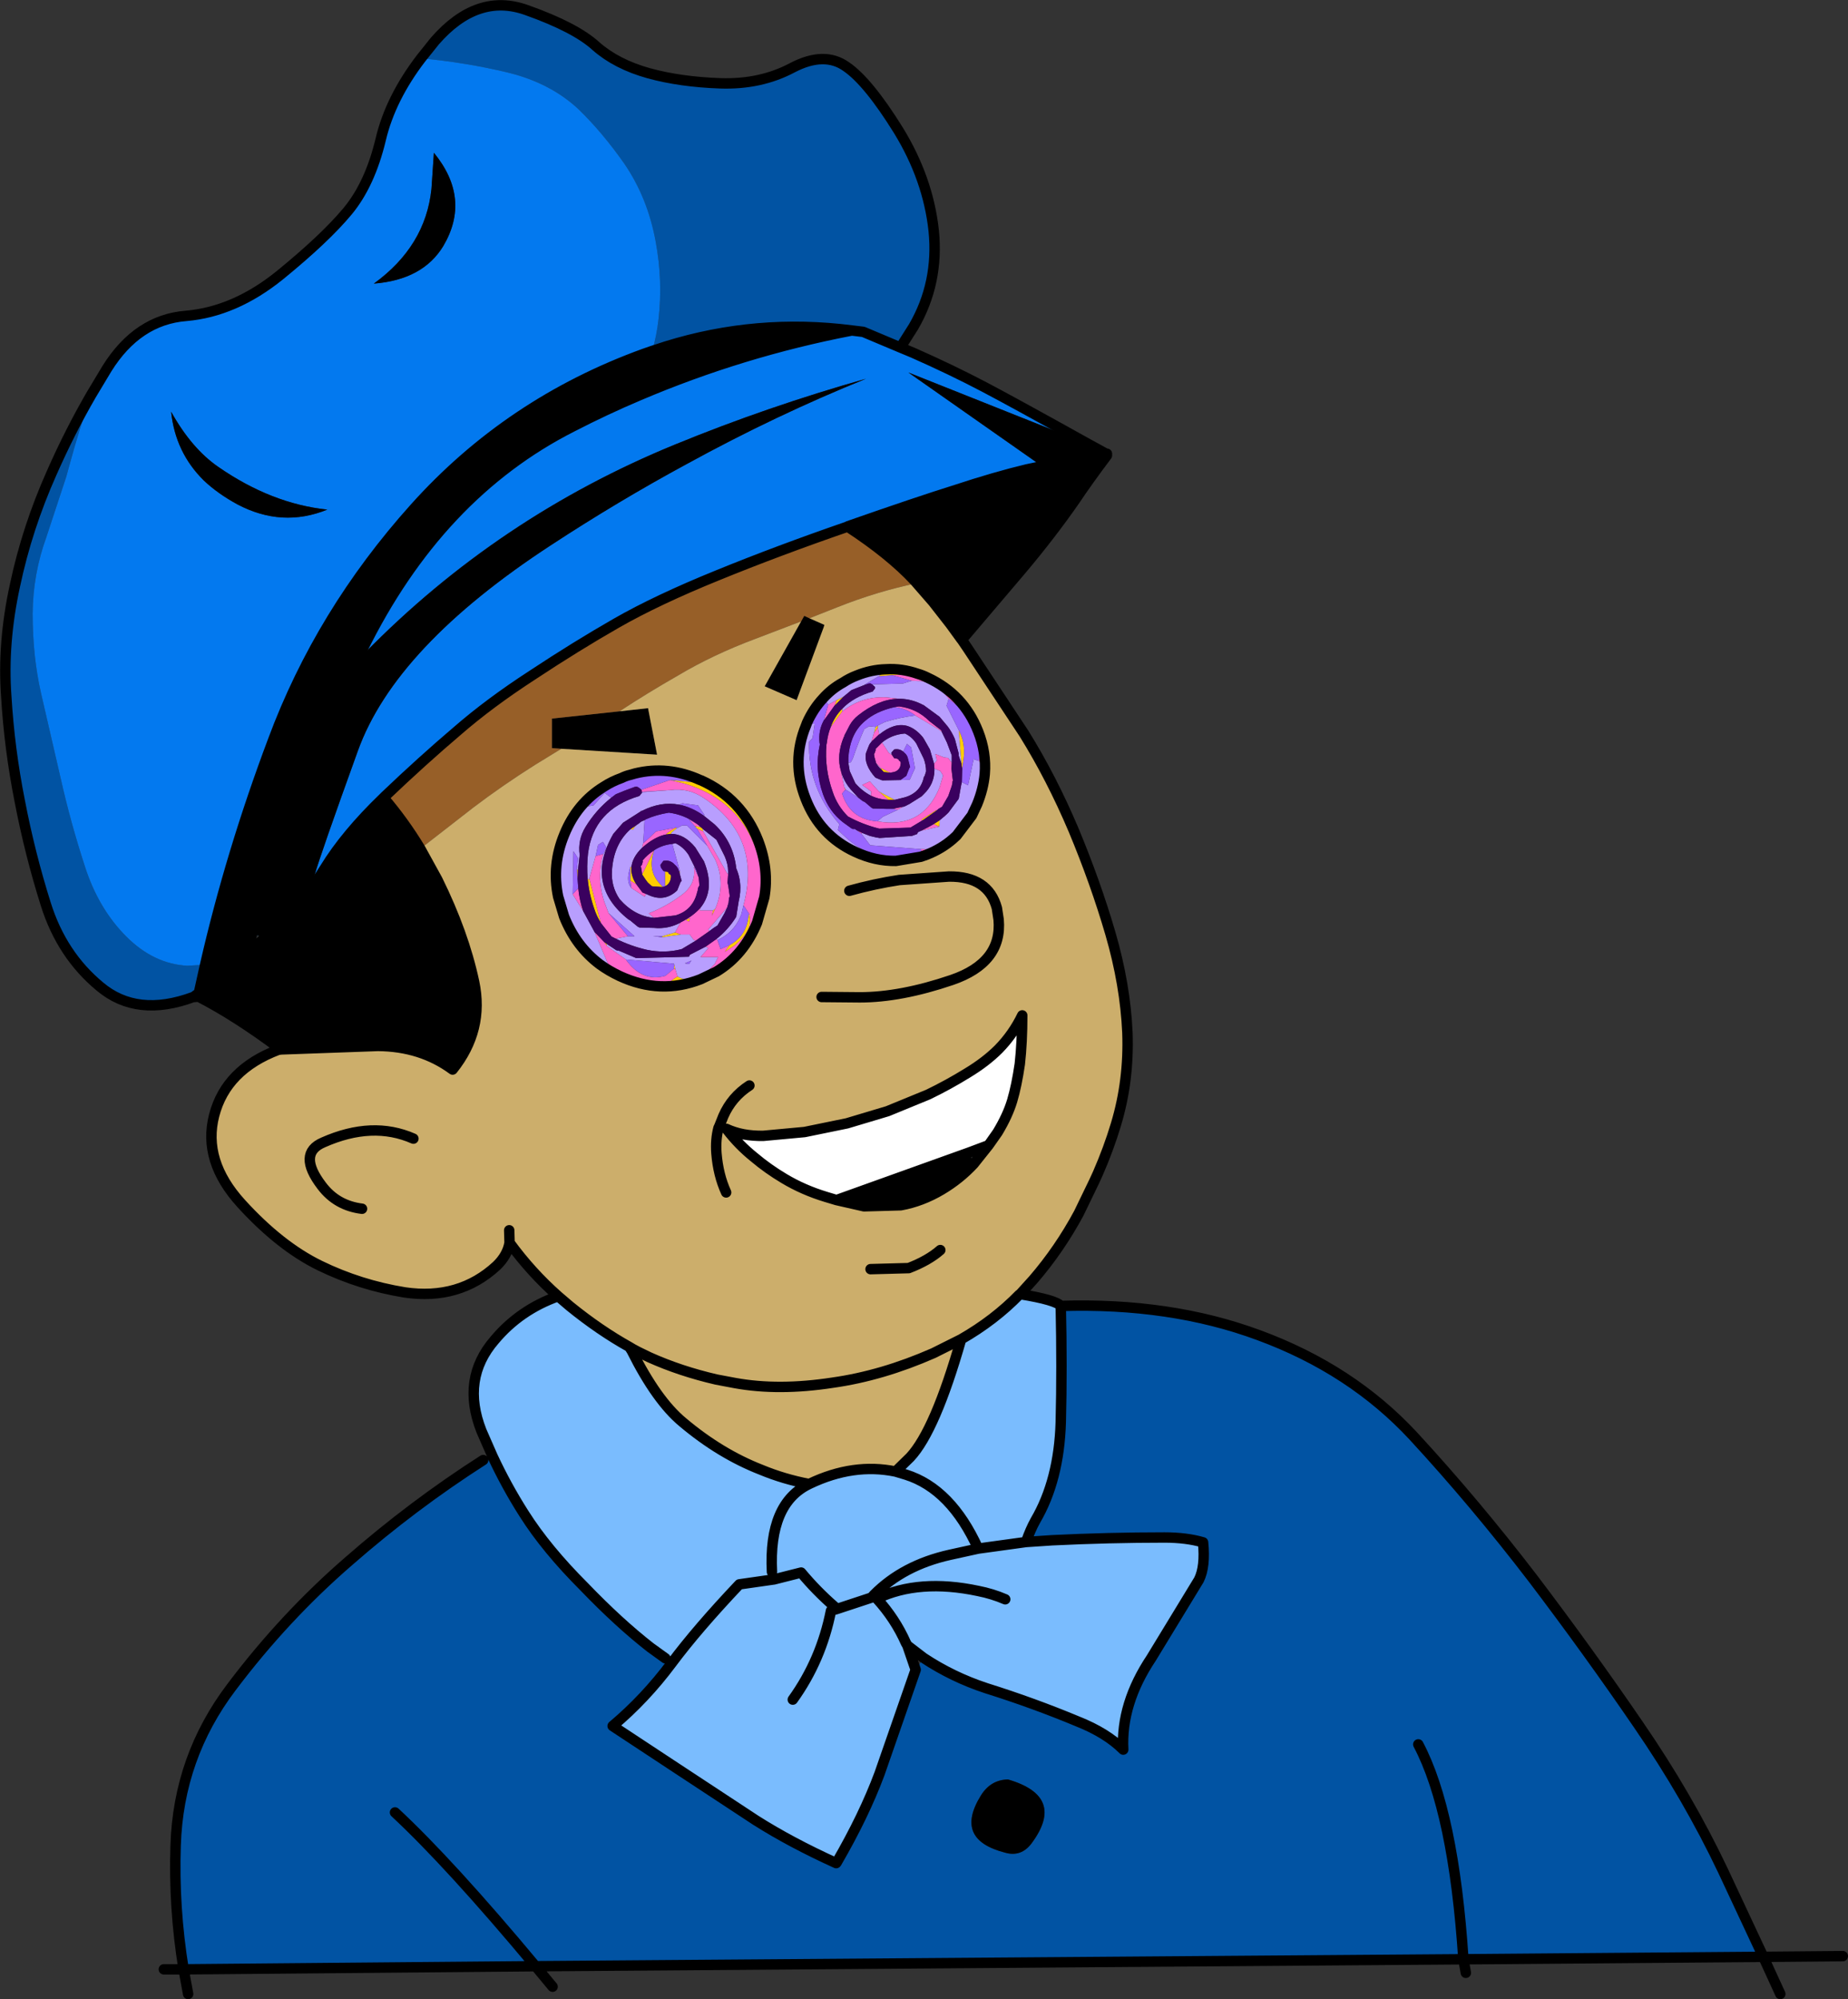 <?xml version="1.0" encoding="UTF-8" standalone="no"?>
<svg xmlns:xlink="http://www.w3.org/1999/xlink" height="287.95px" width="266.2px" xmlns="http://www.w3.org/2000/svg">
  <rect width="100%" height="100%" fill="#333333" stroke="none"/>
  <g transform="matrix(1.0, 0.0, 0.0, 1.0, -10.5, -10.05)">
    <path d="M142.7 107.1 L139.0 107.3 137.1 107.45 138.1 106.45 Q140.4 106.3 142.7 107.1 M147.75 130.9 Q146.15 132.3 144.0 133.15 L143.15 133.45 143.0 133.4 143.25 132.75 144.6 132.4 147.75 130.9 M140.55 126.25 L140.65 126.25 140.6 126.25 140.55 126.25 M138.75 121.35 L137.8 121.25 137.4 120.8 137.35 120.65 138.75 121.35 M139.4 125.25 L138.45 125.25 137.1 124.05 139.4 125.25 M145.4 126.8 L143.4 128.2 143.2 128.1 145.4 126.7 145.4 126.8 M130.15 114.8 Q130.7 113.25 131.85 112.1 L131.8 112.55 130.15 114.8 M132.0 110.4 L130.7 111.7 131.0 110.9 132.0 110.4 M145.0 128.75 L145.85 128.2 145.8 129.1 145.0 128.75 M149.1 120.75 L149.0 120.15 149.0 120.05 148.6 115.2 Q149.75 117.35 149.2 120.0 L149.1 120.75 M136.95 114.55 L136.95 114.85 136.4 115.6 136.65 114.75 136.95 114.55 M132.1 123.4 L132.35 123.8 132.25 123.8 132.1 123.4 M102.0 121.45 L101.75 121.7 101.3 121.65 102.0 121.45 M97.5 123.35 L94.8 126.25 Q90.1 132.15 90.9 139.2 89.95 134.65 91.8 130.2 93.65 125.7 97.5 123.35 M107.0 122.4 L110.8 122.75 111.35 122.4 111.5 122.45 Q117.35 125.1 119.7 131.1 121.3 135.25 120.6 139.3 L120.35 136.25 Q118.75 125.8 109.05 122.9 L107.0 122.4 M113.7 150.0 L111.4 151.1 Q105.65 153.35 99.8 150.65 98.2 149.9 96.9 148.95 L98.25 149.25 Q102.3 152.75 107.15 151.35 107.6 150.95 108.1 150.7 109.35 151.35 110.3 151.2 L111.75 150.6 113.7 150.0 M93.6 135.15 L93.75 135.4 93.7 136.65 93.6 135.15 M108.6 144.65 L105.85 145.05 105.9 144.9 107.75 144.35 108.6 144.65 M95.15 136.6 L95.4 136.75 95.4 136.6 96.85 142.2 97.1 143.05 Q96.45 142.05 96.1 140.95 95.35 138.8 95.15 136.6 M97.55 145.75 L97.9 146.0 97.9 146.3 97.55 145.75 M107.6 148.85 L107.8 149.7 107.6 149.55 107.6 148.85 M108.45 135.6 L108.4 135.85 108.35 135.55 108.3 135.55 108.45 135.6 M101.3 134.9 L101.45 134.95 Q101.35 136.15 102.15 137.4 L101.3 136.9 101.3 134.9 M103.35 128.2 L103.2 128.25 103.55 128.05 103.35 128.2 M102.6 128.6 L102.4 128.75 Q101.95 129.0 101.7 129.55 L101.3 129.5 102.6 128.6 M111.45 129.2 L111.7 129.4 111.8 129.8 110.9 129.4 110.55 129.0 111.45 129.2 M108.0 129.35 L107.25 129.95 107.15 130.15 106.4 130.25 106.6 130.05 Q107.2 129.6 107.9 129.25 L108.0 129.35 M113.2 141.2 L113.55 140.9 113.05 141.95 113.2 141.2 M104.7 132.55 L104.75 132.5 Q103.65 135.5 105.75 137.55 L106.0 137.8 105.75 137.8 104.4 137.7 103.8 137.15 103.5 136.75 103.0 136.0 104.7 132.55 M106.3 135.55 L106.45 135.6 106.75 135.65 106.85 135.9 107.1 136.05 107.15 136.2 107.15 136.4 Q107.05 137.35 106.3 137.7 L106.3 136.55 106.3 135.55 M109.3 142.55 L109.9 142.3 109.75 142.8 109.3 142.55 M118.4 141.65 Q119.15 143.95 116.3 146.25 L114.9 147.15 115.55 146.2 Q117.7 145.05 118.2 142.75 L118.4 141.65" fill="#ffcc00" fill-rule="evenodd" stroke="none"/>
    <path d="M141.85 108.1 L143.25 108.15 Q145.75 108.7 147.15 110.7 L146.85 111.7 148.6 115.2 149.0 120.05 148.6 118.9 148.6 118.6 148.05 116.5 Q147.6 115.45 146.95 114.6 L146.9 114.55 145.85 113.3 143.6 111.65 143.55 111.6 143.5 111.6 Q141.9 110.75 140.25 110.7 L140.0 110.7 138.25 110.5 Q134.6 110.3 131.8 112.55 L131.85 112.1 Q133.45 110.45 136.2 109.65 L136.55 109.2 136.5 109.1 136.55 109.0 136.05 108.55 135.85 108.45 135.55 108.5 133.15 109.45 132.0 110.4 131.0 110.9 129.8 111.55 129.2 110.65 130.2 109.65 131.95 108.35 Q132.85 107.75 133.9 107.35 136.0 106.5 138.1 106.45 L137.1 107.45 135.05 108.65 140.55 108.5 141.85 108.1 M151.5 119.65 L152.15 120.1 152.35 121.4 152.35 121.55 Q152.15 123.7 151.25 125.9 L150.5 127.5 148.85 128.75 148.3 130.4 147.75 130.9 144.6 132.4 143.15 132.35 135.85 131.8 134.6 130.15 134.65 130.0 135.8 130.45 136.85 130.7 136.95 130.7 137.2 130.75 141.85 130.45 142.55 130.2 142.65 130.15 142.65 130.05 142.75 129.9 143.2 129.7 145.8 129.1 145.85 128.2 146.1 128.0 146.45 127.7 146.5 127.7 146.9 127.3 147.15 127.05 148.6 125.1 148.95 123.15 149.05 122.7 149.95 123.15 150.75 119.4 151.5 119.65 M143.15 133.45 L139.55 134.05 Q136.6 134.1 133.7 132.75 128.6 130.4 126.55 125.1 124.45 119.75 126.6 114.55 L126.75 114.15 127.85 114.3 127.55 116.35 127.05 116.9 Q126.85 123.5 131.4 128.75 L131.2 129.6 132.6 130.9 Q137.25 134.85 143.0 133.4 L143.15 133.45 M131.65 121.15 L131.75 121.5 Q132.05 122.4 132.65 123.25 L132.8 123.45 132.9 123.55 132.95 123.65 134.15 124.95 132.35 123.8 132.1 123.4 131.65 121.2 131.65 121.15 M140.65 126.25 Q140.95 126.15 141.2 126.0 L141.5 125.85 143.25 124.75 143.3 124.7 143.45 124.55 143.6 124.4 Q145.05 123.0 145.1 121.05 L145.1 120.75 145.95 121.1 146.35 121.75 145.85 123.45 Q143.4 129.5 136.9 128.35 L137.65 127.7 139.8 126.7 140.6 126.25 140.65 126.25 M145.05 120.05 L144.45 118.0 143.6 116.5 143.4 116.2 Q142.35 114.95 141.15 114.6 139.3 114.1 137.15 115.85 L136.95 114.85 136.95 114.55 137.95 114.05 Q140.0 113.4 142.35 113.1 L145.7 115.1 146.15 115.45 146.9 117.0 147.6 118.85 147.6 119.9 147.05 119.2 146.5 119.15 145.25 118.65 145.45 119.6 145.05 120.05 M136.05 116.85 L135.75 117.25 135.6 117.6 135.25 118.5 Q134.9 120.15 136.6 122.05 L137.45 122.4 137.65 122.45 140.2 122.4 141.55 122.35 142.3 120.7 141.75 117.7 141.15 117.2 140.6 118.3 Q140.05 117.85 139.3 118.0 L138.9 118.45 138.9 118.6 139.0 118.8 138.95 118.8 138.5 118.45 137.55 117.0 Q138.95 115.85 140.85 115.7 141.85 116.15 142.5 117.15 L143.55 119.3 Q143.9 120.2 143.9 121.15 L143.7 121.8 143.6 121.9 Q143.35 123.1 142.65 123.85 141.9 124.6 140.8 124.9 L139.4 125.25 137.1 124.05 135.8 122.6 134.7 123.1 136.0 124.05 135.95 124.65 Q134.7 124.0 133.7 122.85 L132.9 121.1 132.7 119.9 133.05 119.85 133.35 119.3 Q134.15 116.95 135.0 115.05 L135.7 114.65 136.65 114.75 136.4 115.6 136.05 116.85 M137.4 120.8 L137.3 120.75 136.95 120.35 136.7 119.95 137.35 120.65 137.4 120.8 M94.8 126.25 L96.0 126.05 97.6 124.25 98.55 124.95 Q96.35 126.7 94.85 129.15 93.7 131.0 94.0 133.2 L93.75 135.4 93.6 135.15 93.75 133.65 93.1 132.65 93.0 138.85 94.4 141.1 94.6 141.45 96.15 144.3 98.25 149.25 96.9 148.95 Q93.45 146.35 91.75 142.05 L90.9 139.2 Q90.1 132.15 94.8 126.25 M97.4 133.05 L97.85 132.15 97.35 131.3 96.65 131.75 96.3 133.35 95.4 136.6 95.4 136.75 95.15 136.6 Q95.0 134.8 95.2 133.0 96.0 126.65 102.6 124.7 L103.0 124.2 102.95 124.15 107.05 123.85 Q109.7 123.5 111.9 125.0 120.25 130.6 117.6 140.45 L117.3 141.7 Q116.35 144.3 113.85 145.45 L113.7 145.3 Q115.4 143.95 116.55 142.1 L116.9 139.9 Q117.25 138.5 117.1 137.2 117.0 136.15 116.55 135.1 116.15 131.35 113.45 128.8 L111.9 127.55 111.95 127.4 111.05 126.05 108.8 125.75 108.35 125.95 Q105.7 125.45 102.95 126.85 L102.85 126.8 102.75 126.95 100.25 128.55 98.85 130.15 Q94.65 137.45 101.05 142.5 L101.25 142.6 102.4 143.55 102.65 143.65 104.7 143.7 Q106.7 143.9 108.5 142.95 L107.75 144.35 105.9 144.9 104.55 144.85 105.85 145.05 108.6 144.65 109.85 144.65 110.4 145.4 110.7 145.55 108.7 146.75 Q106.25 147.4 103.65 146.85 101.3 146.3 99.2 145.25 L100.95 144.9 101.9 144.9 98.15 141.55 97.55 139.95 Q96.4 136.5 97.4 133.05 M97.9 146.0 L99.25 146.9 99.4 146.95 99.7 147.0 102.15 148.05 109.75 147.85 109.8 147.7 109.85 147.6 110.0 147.5 112.15 146.4 112.55 146.6 111.4 147.9 113.95 147.9 113.45 148.9 111.75 150.6 110.3 151.2 Q109.35 151.35 108.1 150.7 L107.8 149.7 107.6 148.85 100.65 148.25 97.9 146.3 97.9 146.0 M104.7 142.25 Q101.9 142.0 99.75 139.55 98.5 137.7 98.65 135.45 98.9 131.65 101.3 129.5 L101.7 129.55 Q101.95 129.0 102.4 128.75 L102.6 128.6 Q102.85 128.35 103.2 128.25 L103.35 128.2 103.15 131.5 103.0 132.15 Q101.6 133.5 101.45 134.95 L101.3 134.9 101.2 135.25 Q100.65 137.05 101.45 137.95 L103.35 139.2 103.55 138.8 104.0 139.0 Q106.25 140.0 108.05 138.3 L108.55 137.05 108.7 136.95 108.4 135.85 108.45 135.6 107.35 131.6 107.8 131.5 Q108.95 132.05 109.7 133.2 L110.75 135.3 110.45 134.9 Q110.85 137.5 108.5 139.1 106.4 140.65 103.95 141.6 L104.7 142.25 M111.8 129.8 L111.7 129.4 111.8 129.5 113.7 131.0 114.65 132.9 Q115.2 133.9 115.35 135.0 L115.4 135.8 115.3 135.95 111.8 129.8 M115.25 140.75 L114.85 141.6 113.85 143.35 113.3 143.7 112.7 144.15 112.5 143.95 115.25 140.75 M112.4 131.9 L113.5 133.8 Q115.1 137.25 113.55 140.9 L113.2 141.2 111.3 141.2 111.4 140.8 Q113.55 138.15 111.9 134.1 L110.65 132.1 Q109.05 130.15 107.15 130.15 L107.25 129.95 108.0 129.35 108.75 128.95 109.45 128.95 112.4 131.9 M109.15 148.8 L109.75 148.9 110.1 148.4 109.15 148.8" fill="#b89efe" fill-rule="evenodd" stroke="none"/>
    <path d="M142.7 107.1 Q143.4 107.3 144.1 107.65 149.3 110.05 151.4 115.4 152.6 118.45 152.35 121.55 L152.35 121.4 152.15 120.1 151.5 119.65 Q152.15 115.3 148.95 112.1 L147.15 110.7 Q145.75 108.7 143.25 108.15 L141.85 108.1 139.0 107.3 142.7 107.1 M150.5 127.5 L148.3 130.4 148.85 128.75 150.5 127.5 M129.05 110.65 Q130.3 109.25 131.95 108.35 L130.2 109.65 129.2 110.65 129.05 110.65 M143.6 111.65 L143.5 111.6 143.55 111.6 143.6 111.65 M140.0 110.7 L139.75 110.7 Q137.0 110.8 134.1 113.1 133.35 113.7 132.9 114.5 L132.2 115.85 132.15 115.9 132.15 116.05 132.05 116.2 Q130.95 118.85 131.65 121.15 L131.65 121.2 132.1 123.4 132.25 123.8 131.8 124.35 Q133.0 128.1 136.9 128.35 143.4 129.5 145.85 123.45 L146.35 121.75 145.95 121.1 145.1 120.75 145.05 120.05 145.45 119.6 145.25 118.65 146.5 119.15 147.05 119.2 147.6 119.9 147.55 120.75 147.6 121.15 147.75 122.4 147.8 122.45 147.7 122.6 147.7 122.8 147.6 123.25 147.1 124.7 146.2 126.25 145.7 126.55 145.4 126.8 145.4 126.7 143.2 128.1 143.4 128.2 141.65 129.25 137.15 129.4 Q134.75 128.8 132.65 127.65 131.1 126.1 130.45 124.1 129.25 120.75 129.55 117.3 L129.6 117.05 Q129.75 115.8 130.15 114.8 L131.8 112.55 Q134.6 110.3 138.25 110.5 L140.0 110.7 M139.1 126.55 L140.55 126.25 140.6 126.25 139.8 126.7 139.1 126.55 M137.15 115.85 L137.1 115.85 136.05 116.85 136.4 115.6 136.95 114.85 137.15 115.85 M139.0 118.8 L139.2 119.1 139.3 119.25 139.65 119.3 139.9 119.4 140.0 119.6 140.2 119.75 140.25 119.9 140.25 120.05 Q140.15 121.15 139.0 121.3 L138.75 121.35 137.35 120.65 136.7 119.95 136.45 119.05 136.4 118.65 136.5 118.5 136.65 118.05 136.6 117.95 137.55 117.0 138.5 118.45 138.95 118.8 139.0 118.8 M138.45 125.25 Q137.1 125.2 135.95 124.65 L136.0 124.05 134.7 123.1 135.8 122.6 137.1 124.05 138.45 125.25 M139.35 111.9 L140.0 111.8 Q142.55 112.1 144.35 113.9 L146.1 115.25 146.15 115.45 145.7 115.1 142.35 113.1 Q141.0 112.05 139.35 111.9 M130.7 111.7 L129.3 113.65 129.2 113.75 129.25 113.55 129.8 111.55 131.0 110.9 130.7 111.7 M133.85 129.6 L134.65 130.0 134.6 130.15 133.85 129.6 M143.2 129.7 Q144.15 129.25 145.0 128.75 L145.8 129.1 143.2 129.7 M146.45 127.7 L146.9 127.3 146.5 127.7 146.45 127.7 M143.25 132.75 L143.15 132.35 144.6 132.4 143.25 132.75 M102.9 123.8 L107.0 122.4 109.05 122.9 Q118.75 125.8 120.35 136.25 L120.6 139.3 119.55 142.95 Q117.65 147.6 113.7 150.0 L111.75 150.6 113.45 148.9 113.95 147.9 111.4 147.9 112.55 146.6 112.15 146.4 113.7 145.3 113.85 145.45 114.3 146.75 115.55 146.2 114.9 147.15 116.3 146.25 Q119.15 143.95 118.4 141.65 L117.6 140.45 Q120.25 130.6 111.9 125.0 109.7 123.5 107.05 123.85 L102.95 124.1 102.95 124.05 102.95 123.95 102.9 123.8 M96.3 133.35 L97.4 133.05 Q96.4 136.5 97.55 139.95 L98.15 141.55 100.95 144.9 99.2 145.25 98.6 144.95 97.1 143.05 96.85 142.2 95.4 136.6 96.3 133.35 M110.7 145.55 L110.4 145.4 109.85 144.65 108.6 144.65 107.75 144.35 108.5 142.95 108.55 142.9 Q110.35 142.0 111.4 140.8 L111.3 141.2 113.2 141.2 113.05 141.95 113.55 140.9 Q115.1 137.25 113.5 133.8 L112.4 131.9 110.9 129.4 111.8 129.8 115.3 135.95 115.4 135.8 115.3 137.2 115.4 137.6 115.6 139.0 115.65 139.1 115.55 139.3 115.5 139.5 115.45 140.05 115.25 140.75 112.5 143.95 112.7 144.15 110.7 145.55 M93.8 138.0 Q93.95 139.7 94.55 141.4 L94.6 141.45 94.4 141.1 93.0 138.85 93.55 138.25 93.8 138.0 M96.15 144.3 L97.55 145.75 97.9 146.3 100.65 148.25 Q103.0 151.55 106.35 150.6 L107.6 149.55 107.8 149.7 108.1 150.7 Q107.6 150.95 107.15 151.35 102.3 152.75 98.25 149.25 L96.15 144.3 M104.7 142.25 L103.95 141.6 Q106.4 140.65 108.5 139.1 110.85 137.5 110.45 134.9 L111.15 136.45 111.25 137.6 Q111.0 137.9 111.0 138.35 L110.95 138.45 Q110.35 141.15 107.8 141.9 L104.7 142.25 M103.55 138.8 L103.35 139.2 101.45 137.95 101.3 136.9 102.15 137.4 103.05 138.6 103.55 138.8 M103.0 132.15 L103.15 131.5 103.9 130.85 105.0 129.8 107.9 129.25 Q107.2 129.6 106.6 130.05 L106.4 130.25 Q105.1 130.5 103.6 131.65 L103.0 132.15 M111.45 129.2 L110.55 129.0 109.7 128.05 110.85 128.7 Q111.15 128.9 111.45 129.2 M104.7 132.55 L103.0 136.0 102.9 135.25 102.8 134.8 102.95 134.65 103.1 134.15 103.05 134.0 Q103.8 133.1 104.7 132.55 M109.3 142.55 L109.75 142.8 109.9 142.3 109.3 142.55" fill="#ff66cc" fill-rule="evenodd" stroke="none"/>
    <path d="M139.0 107.3 L141.85 108.1 140.55 108.5 135.05 108.65 137.1 107.45 139.0 107.3 M147.15 110.7 L148.95 112.1 Q152.15 115.3 151.5 119.65 L150.75 119.4 149.95 123.15 149.05 122.7 149.1 120.75 149.2 120.0 Q149.75 117.35 148.6 115.2 L146.85 111.7 147.15 110.7 M126.75 114.15 Q127.65 112.15 129.05 110.65 L129.2 110.65 129.8 111.55 129.25 113.55 129.2 113.75 Q128.35 115.25 128.55 117.05 L128.6 117.25 Q127.8 120.9 129.05 124.45 129.95 126.95 131.95 128.5 L133.2 129.4 133.35 129.45 133.65 129.45 133.85 129.6 134.6 130.15 135.85 131.8 143.15 132.35 143.25 132.75 143.0 133.4 Q137.25 134.85 132.6 130.9 L131.2 129.6 131.4 128.75 Q126.85 123.5 127.05 116.9 L127.55 116.35 127.85 114.3 126.75 114.15 M134.15 124.95 L134.8 125.45 135.05 125.55 136.05 126.4 136.25 126.5 138.1 126.55 139.1 126.55 139.8 126.7 137.65 127.7 136.9 128.35 Q133.0 128.1 131.8 124.35 L132.25 123.8 132.35 123.8 134.15 124.95 M140.2 122.4 L141.05 121.8 141.5 120.65 141.6 120.55 141.3 119.35 Q141.2 118.8 140.75 118.45 L140.6 118.3 141.15 117.2 141.75 117.7 142.3 120.7 141.55 122.35 140.2 122.4 M132.7 119.9 L132.7 119.2 Q132.8 117.65 133.3 116.4 133.9 114.9 135.1 113.9 136.7 112.5 139.35 111.9 141.0 112.05 142.35 113.1 140.0 113.4 137.95 114.05 L136.95 114.55 136.65 114.75 135.7 114.65 135.0 115.05 Q134.15 116.95 133.35 119.3 L133.05 119.85 132.7 119.9 M101.3 121.65 L101.75 121.7 102.0 121.45 Q106.7 120.3 111.35 122.4 L110.8 122.75 107.0 122.4 102.9 123.8 102.45 123.45 102.2 123.35 101.9 123.4 Q100.5 123.9 99.2 124.45 L98.55 124.95 97.6 124.25 96.0 126.05 94.8 126.25 97.5 123.35 Q98.65 122.6 100.05 122.1 100.65 121.8 101.3 121.65 M93.0 138.85 L93.1 132.65 93.75 133.65 93.6 135.15 93.7 136.65 93.8 138.0 93.55 138.25 93.0 138.85 M96.3 133.35 L96.65 131.75 97.35 131.3 97.85 132.15 97.4 133.05 96.3 133.35 M98.15 141.55 L101.9 144.9 100.95 144.9 98.15 141.55 M105.85 145.05 L104.55 144.85 105.9 144.9 105.85 145.05 M102.75 126.95 L102.85 126.8 102.95 126.85 102.75 126.95 M108.35 125.95 L108.8 125.75 111.05 126.05 111.95 127.4 111.9 127.55 Q110.15 126.3 108.35 125.95 M113.85 145.45 Q116.35 144.3 117.3 141.7 L117.6 140.45 118.4 141.65 118.2 142.75 Q117.7 145.05 115.55 146.2 L114.3 146.75 113.85 145.45 M107.05 123.85 L102.95 124.15 102.95 124.1 107.05 123.85 M100.65 148.25 L107.6 148.85 107.6 149.55 106.35 150.6 Q103.0 151.55 100.65 148.25 M110.45 134.9 L110.75 135.3 110.85 135.55 111.15 136.45 110.45 134.9 M107.35 131.6 L108.45 135.6 108.3 135.55 Q108.2 135.0 107.7 134.6 107.05 133.85 106.05 134.05 L105.65 134.6 105.65 134.75 105.7 135.0 105.95 135.35 106.05 135.5 106.3 135.55 106.3 136.55 106.3 137.7 106.0 137.8 105.75 137.55 Q103.65 135.5 104.75 132.5 105.9 131.75 107.35 131.6 M101.45 137.95 Q100.65 137.05 101.2 135.25 L101.3 134.9 101.3 136.9 101.45 137.95 M103.15 131.5 L103.35 128.2 103.55 128.05 Q105.0 127.4 106.85 127.1 109.1 127.4 110.85 128.7 L109.7 128.05 110.55 129.0 110.9 129.4 112.4 131.9 109.45 128.95 108.75 128.95 108.0 129.35 107.9 129.25 105.0 129.8 103.9 130.85 103.15 131.5 M109.15 148.8 L110.1 148.4 109.75 148.9 109.15 148.8" fill="#9966ff" fill-rule="evenodd" stroke="none"/>
    <path d="M163.3 198.15 Q179.1 197.65 191.8 202.35 205.15 207.25 214.1 216.9 223.0 226.55 231.35 237.45 239.35 248.0 246.5 258.45 253.65 268.85 258.7 279.5 L264.5 291.9 221.3 292.25 87.65 293.25 36.95 293.7 Q35.5 284.8 35.8 275.85 36.2 263.15 43.85 253.05 51.5 242.9 60.75 234.9 69.95 226.85 80.1 220.35 L81.45 219.8 Q83.45 224.1 86.0 228.1 89.2 233.15 94.65 238.6 99.65 243.8 104.2 247.35 L106.35 248.9 107.25 249.6 Q103.45 254.7 98.75 258.65 L108.0 264.75 119.4 272.25 Q124.45 275.45 130.95 278.4 L131.0 278.35 Q134.95 271.55 137.2 265.5 L142.4 250.55 143.55 248.85 Q147.7 251.6 152.55 253.2 159.4 255.35 165.75 258.0 169.9 259.65 172.3 262.05 171.95 255.45 176.35 248.85 L183.2 237.6 Q184.15 235.7 183.8 232.2 181.4 231.5 178.25 231.5 170.15 231.5 162.05 231.9 L158.3 232.15 Q158.9 230.4 159.65 229.05 163.05 223.25 163.3 214.9 163.5 207.05 163.3 198.15 M71.15 18.45 L73.15 15.95 Q79.25 8.95 86.35 11.5 93.4 14.0 96.35 16.7 99.3 19.3 103.95 20.6 108.5 21.85 114.25 22.05 120.05 22.25 124.65 19.8 129.25 17.4 132.4 19.65 135.55 21.8 139.9 28.8 144.2 35.8 145.0 43.3 145.75 50.8 142.1 57.1 L140.2 60.1 134.85 57.85 133.2 57.65 Q119.5 55.9 106.45 59.95 L104.45 60.6 Q105.1 58.35 105.35 56.1 106.0 50.5 104.95 44.85 103.8 38.55 100.45 33.65 97.3 29.15 93.85 25.8 89.8 22.0 83.65 20.5 77.65 19.05 71.15 18.45 M23.65 66.9 Q21.95 71.75 20.6 76.7 L20.05 78.7 17.2 87.35 Q15.25 92.7 15.2 98.4 15.2 104.55 16.4 109.85 L19.25 122.2 Q20.65 128.45 22.7 134.75 24.65 140.9 28.7 144.95 32.65 148.9 37.5 149.15 L40.05 149.0 39.15 153.05 38.85 153.3 38.7 153.4 38.45 153.6 38.35 153.65 Q30.25 156.65 24.9 152.15 19.4 147.6 17.1 140.3 14.8 133.0 13.35 125.45 11.85 117.9 11.4 110.3 10.85 102.65 12.65 94.4 14.4 86.1 17.95 78.15 20.55 72.25 23.65 66.9 M46.8 144.6 L46.8 144.55 48.7 145.1 46.8 144.6 M67.4 271.1 Q75.3 278.45 87.65 293.25 75.3 278.45 67.4 271.1 M155.7 266.35 Q153.2 266.4 151.8 268.65 147.85 275.0 155.3 276.9 157.6 277.55 159.1 275.55 164.1 268.8 155.7 266.35 M221.3 292.25 Q219.9 270.95 214.8 261.3 219.9 270.95 221.3 292.25" fill="#0153a3" fill-rule="evenodd" stroke="none"/>
    <path d="M71.15 18.45 Q77.65 19.05 83.65 20.5 89.8 22.0 93.85 25.8 97.3 29.15 100.45 33.65 103.8 38.55 104.95 44.85 106.0 50.5 105.35 56.1 105.1 58.35 104.45 60.6 L103.3 61.0 Q83.85 68.05 70.25 83.2 56.65 98.35 49.85 116.65 43.75 132.85 40.05 149.0 L37.5 149.15 Q32.65 148.9 28.7 144.95 24.65 140.9 22.7 134.75 20.65 128.45 19.25 122.2 L16.4 109.85 Q15.2 104.55 15.2 98.4 15.25 92.7 17.2 87.35 L20.05 78.7 20.6 76.7 Q21.95 71.75 23.65 66.9 L25.9 63.15 Q30.3 56.1 37.3 55.55 44.3 54.95 50.8 49.7 57.3 44.4 60.55 40.5 63.8 36.6 65.35 30.1 66.75 24.2 71.15 18.45 M133.2 57.65 L134.85 57.85 140.2 60.1 142.0 60.85 Q147.55 63.3 152.3 65.8 156.4 67.95 167.35 74.05 L141.35 63.7 160.6 77.2 158.45 77.65 Q153.85 78.75 148.25 80.6 142.65 82.35 132.65 85.85 L132.6 85.9 Q122.6 89.35 113.9 92.9 105.15 96.45 99.3 99.8 93.45 103.15 87.25 107.25 81.0 111.3 76.35 115.35 71.35 119.6 66.0 124.7 L65.75 124.95 Q60.3 130.2 57.3 135.1 L56.4 136.5 55.8 136.15 Q56.65 133.15 62.05 118.2 67.45 103.2 89.9 88.55 99.6 82.2 109.4 76.9 122.25 69.85 135.25 64.6 121.1 68.6 107.8 74.05 82.25 84.5 63.05 104.1 L61.95 105.2 62.65 103.7 Q73.7 81.25 92.95 71.5 97.7 69.05 102.55 67.0 117.35 60.7 133.2 57.65 M73.0 32.05 L72.65 37.25 Q71.8 45.5 64.35 50.9 71.4 50.35 74.35 45.5 78.4 38.65 73.0 32.05 M39.85 79.25 Q41.85 81.15 44.7 82.7 51.15 86.1 57.65 83.45 49.6 82.6 41.95 77.3 38.1 74.65 35.15 69.35 35.75 75.2 39.85 79.25" fill="#0379ef" fill-rule="evenodd" stroke="none"/>
    <path d="M169.75 75.5 L169.75 75.55 169.65 75.6 169.95 75.65 Q167.2 79.3 165.4 82.0 161.9 87.05 157.55 92.2 L149.05 102.2 149.0 102.15 147.4 99.95 144.9 96.75 142.55 94.05 142.25 93.7 Q138.65 89.85 132.6 85.9 L132.65 85.85 Q142.65 82.35 148.25 80.6 153.85 78.75 158.45 77.65 L160.6 77.2 141.35 63.7 167.35 74.05 168.55 74.7 169.9 75.45 169.75 75.5 M104.45 60.6 L106.45 59.95 Q119.5 55.9 133.2 57.65 117.35 60.7 102.55 67.0 97.7 69.05 92.95 71.5 73.7 81.25 62.65 103.7 L61.95 105.2 63.05 104.1 Q82.25 84.5 107.8 74.05 121.1 68.6 135.25 64.6 122.25 69.85 109.4 76.9 99.6 82.2 89.9 88.55 67.45 103.2 62.05 118.2 56.65 133.15 55.8 136.15 L56.4 136.5 57.3 135.1 Q60.3 130.2 65.75 124.95 68.7 128.4 71.05 132.3 L73.5 136.75 Q77.3 144.45 78.8 151.5 80.25 158.4 75.7 164.1 71.15 160.75 64.95 160.7 L51.05 161.2 50.75 161.05 Q44.45 156.35 39.1 153.6 L39.15 153.05 40.05 149.0 Q43.75 132.85 49.85 116.65 56.65 98.35 70.25 83.2 83.85 68.05 103.3 61.0 L104.15 61.35 104.45 60.6 M169.75 75.55 L160.6 77.2 169.75 75.55 M127.1 99.1 L129.25 100.05 129.15 100.4 125.25 110.9 120.65 108.9 125.9 99.55 126.35 98.75 127.1 99.1 M99.75 112.5 L103.85 112.05 105.15 118.75 91.35 117.9 90.0 117.8 90.0 113.55 99.75 112.5 M73.0 32.05 Q78.4 38.65 74.35 45.5 71.4 50.35 64.35 50.9 71.8 45.5 72.65 37.25 L73.0 32.05 M39.85 79.25 Q35.75 75.2 35.15 69.35 38.1 74.65 41.95 77.3 49.6 82.6 57.65 83.45 51.15 86.1 44.7 82.7 41.85 81.15 39.85 79.25 M48.7 145.1 Q53.3 141.05 56.4 136.5 53.3 141.05 48.7 145.1 L46.8 144.55 46.8 144.6 46.05 147.35 48.7 145.1 M39.15 153.05 L46.05 147.35 39.15 153.05 M61.95 105.2 L60.55 108.05 Q51.75 126.75 46.8 144.55 51.75 126.75 60.55 108.05 L61.95 105.2 M150.75 177.7 Q148.75 179.85 146.15 181.4 143.3 183.1 140.25 183.65 L134.95 183.8 131.0 182.9 150.1 176.05 150.75 177.7 M155.7 266.35 Q164.1 268.8 159.1 275.55 157.6 277.55 155.3 276.9 147.85 275.0 151.8 268.65 153.2 266.4 155.7 266.35" fill="#000000" fill-rule="evenodd" stroke="none"/>
    <path d="M65.75 124.95 L66.0 124.7 Q71.35 119.6 76.35 115.35 81.0 111.3 87.25 107.25 93.45 103.15 99.3 99.8 105.15 96.45 113.9 92.9 122.6 89.35 132.6 85.9 138.65 89.85 142.25 93.7 L142.55 94.05 Q136.8 95.25 131.15 97.5 L127.1 99.1 126.35 98.75 125.9 99.55 119.35 102.05 Q113.2 104.35 108.25 107.3 103.7 109.9 99.75 112.5 L90.0 113.55 90.0 117.8 91.35 117.9 87.6 120.2 Q82.85 123.2 78.7 126.35 L77.8 127.05 71.05 132.3 Q68.7 128.4 65.75 124.95" fill="#975f28" fill-rule="evenodd" stroke="none"/>
    <path d="M149.05 102.2 L149.9 103.45 158.0 115.7 Q161.95 122.05 165.15 129.6 168.3 137.15 170.45 144.5 172.6 151.9 172.9 158.8 173.15 165.7 171.25 172.0 170.2 175.5 168.65 179.05 L168.1 180.25 165.9 184.8 Q163.1 190.0 159.35 194.35 L157.45 196.45 157.35 196.5 Q153.75 200.2 148.95 202.95 L144.95 204.95 Q137.55 208.2 130.45 209.2 122.65 210.4 116.35 209.25 L113.7 208.75 Q108.5 207.55 104.05 205.55 L102.4 204.75 101.65 204.35 102.4 204.75 104.05 205.55 Q108.5 207.55 113.7 208.75 L116.35 209.25 Q122.65 210.4 130.45 209.2 137.55 208.2 144.95 204.95 L148.95 202.95 Q145.2 216.1 141.6 219.95 L139.5 222.0 Q133.45 220.75 127.15 223.75 L127.05 223.8 Q123.4 223.1 120.15 221.75 114.25 219.45 108.85 214.9 105.1 211.8 101.5 204.6 L101.65 204.35 101.15 204.05 Q96.85 201.65 92.6 198.2 L90.9 196.75 Q87.0 193.3 83.9 189.05 83.6 190.85 82.05 192.35 76.65 197.35 68.8 196.2 62.35 195.15 56.6 192.35 50.85 189.55 45.25 183.4 39.65 177.25 41.35 170.7 43.05 164.1 50.6 161.25 L51.05 161.2 64.95 160.7 Q71.15 160.75 75.7 164.1 80.25 158.4 78.8 151.5 77.3 144.45 73.5 136.75 L71.05 132.3 77.8 127.05 78.7 126.35 Q82.85 123.2 87.6 120.2 L91.35 117.9 105.15 118.75 103.85 112.05 99.75 112.5 Q103.7 109.9 108.25 107.3 113.2 104.35 119.35 102.05 L125.9 99.55 120.65 108.9 125.25 110.9 129.15 100.4 129.25 100.05 127.1 99.1 131.15 97.5 Q136.8 95.25 142.55 94.05 L144.9 96.75 147.4 99.95 149.0 102.15 149.05 102.2 M83.85 187.25 L83.9 189.05 83.85 187.25 M62.65 184.15 Q59.0 183.7 56.85 180.85 53.3 176.2 57.05 174.6 64.15 171.45 70.05 174.05 64.15 171.45 57.05 174.6 53.3 176.2 56.85 180.85 59.0 183.7 62.65 184.15 M152.35 121.55 Q152.6 118.45 151.4 115.4 149.3 110.05 144.1 107.65 143.4 107.3 142.7 107.1 140.4 106.3 138.1 106.45 136.0 106.5 133.9 107.35 132.85 107.75 131.95 108.35 130.3 109.25 129.05 110.65 127.65 112.15 126.75 114.15 L126.6 114.55 Q124.45 119.75 126.55 125.1 128.6 130.4 133.7 132.75 136.6 134.1 139.55 134.05 L143.15 133.45 144.0 133.15 Q146.15 132.3 147.75 130.9 L148.3 130.4 150.5 127.5 151.25 125.9 Q152.15 123.7 152.35 121.55 M128.85 153.65 L134.35 153.7 Q140.25 153.7 147.6 151.2 154.9 148.7 154.35 142.5 L154.1 140.85 Q152.85 136.25 147.2 136.3 L140.05 136.8 Q136.45 137.35 132.85 138.35 136.45 137.35 140.05 136.8 L147.2 136.3 Q152.85 136.25 154.1 140.85 L154.35 142.5 Q154.9 148.7 147.6 151.2 140.25 153.7 134.35 153.7 L128.85 153.65 M101.3 121.65 Q100.65 121.8 100.05 122.1 98.65 122.6 97.5 123.35 93.65 125.7 91.8 130.2 89.95 134.65 90.9 139.2 L91.75 142.05 Q93.45 146.35 96.9 148.95 98.2 149.9 99.8 150.65 105.65 153.35 111.4 151.1 L113.7 150.0 Q117.65 147.6 119.55 142.95 L120.6 139.3 Q121.3 135.25 119.7 131.1 117.35 125.1 111.5 122.45 L111.35 122.4 Q106.7 120.3 102.0 121.45 L101.3 121.65 M118.45 166.4 Q115.9 168.05 114.7 170.8 L114.1 172.3 114.0 172.5 Q113.55 174.2 113.7 176.15 113.95 179.3 115.1 181.8 113.95 179.3 113.7 176.15 113.55 174.2 114.0 172.5 L114.1 172.3 114.7 170.8 Q115.9 168.05 118.45 166.4 M152.9 175.0 L154.2 173.15 Q155.65 170.75 156.3 168.6 156.95 166.4 157.4 163.3 157.75 160.15 157.75 156.3 156.45 159.0 154.35 161.15 152.5 163.0 149.85 164.6 147.1 166.3 144.2 167.7 L138.35 170.1 132.5 171.85 126.4 173.1 120.45 173.65 Q117.4 173.7 115.15 172.65 116.9 174.95 119.15 176.75 121.1 178.4 123.45 179.8 126.2 181.45 129.5 182.45 L131.0 182.9 134.95 183.8 140.25 183.65 Q143.3 183.1 146.15 181.4 148.75 179.85 150.75 177.7 L152.9 175.0 M145.95 190.1 Q144.25 191.6 141.4 192.7 L135.9 192.85 141.4 192.7 Q144.25 191.6 145.95 190.1" fill="#ccae6b" fill-rule="evenodd" stroke="none"/>
    <path d="M143.6 111.65 L145.85 113.3 146.9 114.55 146.95 114.6 Q147.6 115.45 148.05 116.5 L148.6 118.6 148.6 118.9 149.0 120.05 149.0 120.15 149.1 120.75 149.05 122.7 148.95 123.15 148.6 125.1 147.15 127.05 146.9 127.3 146.45 127.7 146.1 128.0 145.85 128.2 145.0 128.75 Q144.15 129.25 143.2 129.7 L142.75 129.9 142.65 130.05 142.65 130.15 142.55 130.2 141.85 130.45 137.2 130.75 136.95 130.7 136.85 130.7 135.8 130.45 134.65 130.0 133.85 129.6 133.65 129.45 133.35 129.45 133.2 129.4 131.95 128.5 Q129.95 126.95 129.05 124.45 127.8 120.9 128.6 117.25 L128.55 117.05 Q128.35 115.25 129.2 113.75 L129.3 113.65 130.7 111.7 132.0 110.4 133.15 109.45 135.55 108.5 135.85 108.45 136.05 108.55 136.55 109.0 136.5 109.1 136.55 109.2 136.2 109.65 Q133.45 110.45 131.85 112.1 130.7 113.25 130.15 114.8 129.75 115.8 129.6 117.05 L129.55 117.3 Q129.25 120.75 130.45 124.1 131.1 126.1 132.65 127.65 134.75 128.8 137.15 129.4 L141.65 129.25 143.4 128.2 145.4 126.8 145.7 126.55 146.2 126.25 147.1 124.7 147.6 123.25 147.7 122.8 147.7 122.6 147.8 122.45 147.75 122.4 147.6 121.15 147.55 120.75 147.6 119.9 147.6 118.85 146.9 117.0 146.15 115.45 146.1 115.25 144.35 113.9 Q142.55 112.1 140.0 111.8 L139.35 111.9 Q136.7 112.5 135.1 113.9 133.9 114.9 133.3 116.4 132.8 117.65 132.7 119.2 L132.7 119.9 132.9 121.1 133.7 122.85 Q134.7 124.0 135.95 124.65 137.1 125.2 138.45 125.25 L139.4 125.25 140.8 124.9 Q141.9 124.6 142.65 123.85 143.35 123.1 143.6 121.9 L143.7 121.8 143.9 121.15 Q143.9 120.2 143.55 119.3 L142.5 117.15 Q141.85 116.15 140.85 115.7 138.95 115.85 137.55 117.0 L136.6 117.95 136.65 118.05 136.5 118.5 136.4 118.65 136.45 119.05 136.7 119.95 136.95 120.35 137.3 120.75 137.4 120.8 137.8 121.25 138.75 121.35 139.0 121.3 Q140.15 121.15 140.25 120.05 L140.25 119.9 140.2 119.75 140.0 119.6 139.9 119.4 139.65 119.3 139.3 119.25 139.2 119.1 139.0 118.8 138.9 118.6 138.9 118.45 139.3 118.0 Q140.05 117.85 140.6 118.3 L140.75 118.45 Q141.2 118.8 141.3 119.35 L141.6 120.55 141.5 120.65 141.05 121.8 140.2 122.4 137.65 122.45 137.45 122.4 136.6 122.05 Q134.9 120.15 135.25 118.5 L135.6 117.6 135.75 117.25 136.05 116.85 137.1 115.85 137.15 115.85 Q139.3 114.1 141.15 114.6 142.35 114.95 143.4 116.2 L143.6 116.5 144.45 118.0 145.05 120.05 145.1 120.75 145.1 121.05 Q145.05 123.0 143.6 124.4 L143.45 124.55 143.3 124.7 143.25 124.75 141.5 125.85 141.2 126.0 Q140.95 126.15 140.65 126.25 L140.55 126.25 139.1 126.55 138.1 126.55 136.25 126.5 136.05 126.4 135.05 125.55 134.8 125.45 134.15 124.95 132.95 123.65 132.9 123.55 132.8 123.45 132.65 123.25 Q132.05 122.4 131.75 121.5 L131.65 121.15 Q130.95 118.85 132.05 116.2 L132.15 116.05 132.15 115.9 132.2 115.85 132.9 114.5 Q133.35 113.7 134.1 113.1 137.0 110.8 139.75 110.7 L140.0 110.7 140.25 110.7 Q141.9 110.75 143.5 111.6 L143.6 111.65 M98.55 124.95 L99.2 124.45 Q100.5 123.9 101.9 123.4 L102.2 123.35 102.45 123.45 102.9 123.8 102.95 123.95 102.95 124.05 102.95 124.1 102.95 124.15 103.0 124.2 102.6 124.7 Q96.0 126.65 95.2 133.0 95.0 134.8 95.15 136.6 95.35 138.8 96.1 140.95 96.45 142.05 97.1 143.05 L98.6 144.95 99.2 145.25 Q101.3 146.3 103.65 146.85 106.25 147.4 108.7 146.75 L110.7 145.55 112.7 144.15 113.3 143.7 113.85 143.35 114.85 141.6 115.25 140.75 115.45 140.05 115.5 139.5 115.55 139.3 115.65 139.1 115.6 139.0 115.4 137.6 115.3 137.2 115.4 135.8 115.35 135.0 Q115.2 133.9 114.65 132.9 L113.7 131.0 111.8 129.5 111.7 129.4 111.45 129.2 Q111.15 128.9 110.85 128.7 109.1 127.4 106.85 127.1 105.0 127.4 103.55 128.05 L103.2 128.25 Q102.85 128.35 102.6 128.6 L101.3 129.5 Q98.9 131.65 98.65 135.45 98.5 137.7 99.75 139.55 101.9 142.0 104.7 142.25 L107.8 141.9 Q110.35 141.15 110.95 138.45 L111.0 138.35 Q111.0 137.9 111.25 137.6 L111.15 136.45 110.85 135.55 110.75 135.3 109.7 133.2 Q108.95 132.05 107.8 131.5 L107.35 131.6 Q105.9 131.75 104.75 132.5 L104.7 132.55 Q103.8 133.1 103.05 134.0 L103.1 134.15 102.95 134.65 102.8 134.8 102.9 135.25 103.0 136.0 103.5 136.75 103.8 137.15 104.4 137.7 105.75 137.8 106.0 137.8 106.3 137.7 Q107.05 137.35 107.15 136.4 L107.15 136.2 107.1 136.05 106.85 135.9 106.75 135.65 106.45 135.6 106.3 135.55 106.05 135.5 105.95 135.35 105.7 135.0 105.65 134.75 105.65 134.6 106.05 134.05 Q107.05 133.85 107.7 134.6 108.2 135.0 108.3 135.55 L108.35 135.55 108.4 135.85 108.7 136.95 108.55 137.05 108.05 138.3 Q106.25 140.0 104.0 139.0 L103.55 138.8 103.05 138.6 102.15 137.4 Q101.35 136.15 101.45 134.95 101.6 133.5 103.0 132.15 L103.6 131.65 Q105.1 130.5 106.4 130.25 L107.15 130.15 Q109.05 130.15 110.65 132.1 L111.9 134.1 Q113.55 138.15 111.4 140.8 110.35 142.0 108.55 142.9 L108.5 142.95 Q106.7 143.9 104.7 143.7 L102.65 143.65 102.4 143.55 101.25 142.6 101.05 142.5 Q94.65 137.45 98.85 130.15 L100.25 128.55 102.75 126.95 102.95 126.85 Q105.7 125.45 108.35 125.95 110.15 126.3 111.9 127.55 L113.45 128.8 Q116.15 131.35 116.55 135.1 117.0 136.15 117.1 137.2 117.25 138.5 116.9 139.9 L116.55 142.1 Q115.4 143.95 113.7 145.3 L112.15 146.4 110.0 147.5 109.85 147.6 109.8 147.7 109.75 147.85 102.15 148.05 99.7 147.0 99.4 146.95 99.25 146.9 97.9 146.0 97.55 145.75 96.15 144.3 94.6 141.45 94.55 141.4 Q93.95 139.7 93.8 138.0 L93.7 136.65 93.75 135.4 94.0 133.2 Q93.7 131.0 94.85 129.15 96.35 126.7 98.55 124.95" fill="#3a015f" fill-rule="evenodd" stroke="none"/>
    <path d="M131.0 182.9 L129.5 182.45 Q126.2 181.45 123.45 179.8 121.1 178.4 119.15 176.75 116.9 174.95 115.15 172.65 117.4 173.7 120.45 173.65 L126.4 173.1 132.5 171.85 138.35 170.1 144.2 167.7 Q147.1 166.3 149.85 164.6 152.5 163.0 154.35 161.15 156.45 159.0 157.75 156.3 157.75 160.15 157.4 163.3 156.95 166.4 156.3 168.6 155.65 170.75 154.2 173.15 L152.9 175.0 150.1 176.05 131.0 182.9" fill="#ffffff" fill-rule="evenodd" stroke="none"/>
    <path d="M157.45 196.45 Q162.65 197.3 163.3 198.15 163.5 207.05 163.3 214.9 163.05 223.25 159.65 229.05 158.9 230.4 158.3 232.15 L151.4 233.1 Q147.5 224.5 141.0 222.45 L139.5 222.0 141.0 222.45 Q147.5 224.5 151.4 233.1 L158.3 232.15 162.05 231.9 Q170.15 231.5 178.25 231.5 181.4 231.5 183.8 232.2 184.15 235.7 183.2 237.6 L176.35 248.85 Q171.95 255.45 172.3 262.05 169.9 259.65 165.75 258.0 159.4 255.35 152.55 253.2 147.7 251.6 143.55 248.85 L141.2 247.05 142.4 250.55 137.2 265.5 Q134.95 271.55 131.0 278.35 L130.95 278.4 Q124.45 275.45 119.4 272.25 L108.0 264.75 98.75 258.65 Q103.45 254.7 107.25 249.6 110.9 244.7 117.0 238.25 L121.9 237.55 121.95 237.55 125.9 236.55 Q128.1 239.2 130.75 241.5 128.1 239.2 125.9 236.55 L121.95 237.55 121.9 237.55 117.0 238.25 Q110.9 244.7 107.25 249.6 L106.35 248.9 104.2 247.35 Q99.65 243.8 94.65 238.6 89.2 233.15 86.0 228.1 83.45 224.1 81.45 219.8 L79.85 216.15 Q76.9 208.65 81.75 203.05 85.4 198.7 90.9 196.75 L92.6 198.2 Q96.85 201.65 101.15 204.05 L101.5 204.6 Q105.1 211.8 108.85 214.9 114.25 219.45 120.15 221.75 123.4 223.1 127.05 223.8 L127.15 223.75 Q133.45 220.75 139.5 222.0 L141.6 219.95 Q145.2 216.1 148.95 202.95 153.75 200.2 157.35 196.5 L157.45 196.45 M121.7 236.45 Q121.2 226.6 127.05 223.8 121.2 226.6 121.7 236.45 M130.75 241.5 L130.2 242.05 131.05 241.8 130.75 241.5 M136.8 240.3 Q139.45 243.2 141.0 246.7 L141.2 247.05 141.0 246.7 Q139.45 243.2 136.8 240.3 L136.4 239.75 136.35 239.8 136.8 240.3 Q142.9 237.4 151.4 239.2 153.45 239.6 155.3 240.4 153.45 239.6 151.4 239.2 142.9 237.4 136.8 240.3 M131.05 241.8 L136.05 240.15 136.35 239.8 136.05 240.15 131.05 241.8 M151.4 233.1 L147.3 234.0 Q140.6 235.5 136.4 239.75 140.6 235.5 147.3 234.0 L151.4 233.1 M124.7 254.85 Q128.8 249.15 130.2 242.05 128.8 249.15 124.7 254.85" fill="#7abcfe" fill-rule="evenodd" stroke="none"/>
    <path d="M169.9 75.45 L169.95 75.4 169.95 75.5 169.75 75.5 169.75 75.55 169.65 75.6 169.95 75.65 Q167.2 79.3 165.4 82.0 161.9 87.05 157.55 92.2 L149.05 102.2 149.9 103.45 158.0 115.7 Q161.95 122.05 165.15 129.6 168.3 137.15 170.45 144.5 172.6 151.9 172.9 158.8 173.15 165.7 171.25 172.0 170.2 175.5 168.65 179.05 L168.1 180.25 165.9 184.8 Q163.1 190.0 159.35 194.35 L157.45 196.45 Q162.65 197.3 163.3 198.15 179.1 197.65 191.8 202.35 205.15 207.25 214.1 216.9 223.0 226.55 231.35 237.45 239.35 248.0 246.5 258.45 253.65 268.85 258.7 279.5 L264.5 291.9 275.95 291.8 M169.95 75.5 L169.9 75.45 169.75 75.5 M167.35 74.05 L168.55 74.7 169.9 75.45 M140.2 60.1 L142.1 57.1 Q145.75 50.8 145.0 43.3 144.2 35.8 139.9 28.8 135.55 21.8 132.4 19.65 129.25 17.4 124.65 19.8 120.05 22.25 114.25 22.05 108.5 21.85 103.95 20.6 99.3 19.3 96.35 16.7 93.4 14.0 86.35 11.5 79.25 8.95 73.15 15.95 L71.15 18.45 Q66.75 24.2 65.35 30.1 63.8 36.6 60.55 40.5 57.3 44.4 50.8 49.7 44.3 54.95 37.3 55.55 30.3 56.1 25.9 63.15 L23.65 66.9 Q20.55 72.25 17.95 78.15 14.4 86.1 12.65 94.4 10.85 102.65 11.4 110.3 11.85 117.9 13.35 125.45 14.8 133.0 17.1 140.3 19.4 147.6 24.9 152.15 30.25 156.65 38.35 153.65 L38.45 153.6 38.7 153.4 38.85 153.3 39.15 153.05 40.05 149.0 Q43.75 132.85 49.85 116.65 56.65 98.35 70.25 83.2 83.85 68.05 103.3 61.0 L104.45 60.6 106.45 59.95 Q119.5 55.9 133.2 57.65 L134.85 57.85 140.2 60.1 142.0 60.85 Q147.55 63.3 152.3 65.8 156.4 67.95 167.35 74.05 M160.6 77.2 L169.75 75.55 M133.2 57.65 Q117.35 60.7 102.55 67.0 97.7 69.05 92.95 71.5 73.7 81.25 62.65 103.7 L61.95 105.2 60.55 108.05 Q51.75 126.75 46.8 144.55 L46.8 144.6 46.05 147.35 39.15 153.05 M56.4 136.5 L57.3 135.1 Q60.3 130.2 65.75 124.95 L66.0 124.7 Q71.35 119.6 76.35 115.35 81.0 111.3 87.25 107.25 93.45 103.15 99.3 99.8 105.15 96.45 113.9 92.9 122.6 89.35 132.6 85.9 L132.65 85.85 Q142.65 82.35 148.25 80.6 153.85 78.75 158.45 77.65 L160.6 77.2 M142.55 94.05 L142.25 93.7 Q138.65 89.85 132.6 85.9 M149.05 102.2 L149.0 102.15 147.4 99.95 144.9 96.75 142.55 94.05 M71.05 132.3 L73.5 136.75 Q77.3 144.45 78.8 151.5 80.25 158.4 75.7 164.1 71.15 160.75 64.95 160.7 L51.05 161.2 50.6 161.25 Q43.05 164.1 41.35 170.7 39.65 177.25 45.25 183.4 50.85 189.55 56.6 192.35 62.35 195.15 68.8 196.2 76.65 197.35 82.05 192.35 83.6 190.85 83.9 189.05 L83.85 187.25 M56.4 136.5 Q53.3 141.05 48.7 145.1 L46.05 147.35 M39.1 153.6 Q44.45 156.35 50.75 161.05 L51.05 161.2 M71.05 132.3 Q68.7 128.4 65.75 124.95 M38.45 153.6 L38.35 153.65 38.5 153.65 39.1 153.6 38.7 153.4 M70.05 174.05 Q64.15 171.45 57.05 174.6 53.3 176.2 56.85 180.85 59.0 183.7 62.65 184.15 M152.35 121.55 Q152.6 118.45 151.4 115.4 149.3 110.05 144.1 107.65 143.4 107.3 142.7 107.1 140.4 106.3 138.1 106.45 136.0 106.5 133.9 107.35 132.85 107.75 131.95 108.35 130.3 109.25 129.05 110.65 127.65 112.15 126.75 114.15 L126.6 114.55 Q124.45 119.75 126.55 125.1 128.6 130.4 133.7 132.75 136.6 134.1 139.55 134.05 L143.15 133.45 144.0 133.15 Q146.15 132.3 147.75 130.9 L148.3 130.4 150.5 127.5 151.25 125.9 Q152.15 123.7 152.35 121.55 M132.85 138.35 Q136.45 137.35 140.05 136.8 L147.2 136.3 Q152.85 136.25 154.1 140.85 L154.35 142.5 Q154.9 148.7 147.6 151.2 140.25 153.7 134.35 153.7 L128.85 153.65 M101.3 121.65 Q100.65 121.8 100.05 122.1 98.65 122.6 97.5 123.35 93.65 125.7 91.8 130.2 89.95 134.65 90.9 139.2 L91.75 142.05 Q93.45 146.35 96.9 148.95 98.2 149.9 99.8 150.65 105.65 153.35 111.4 151.1 L113.7 150.0 Q117.65 147.6 119.55 142.95 L120.6 139.3 Q121.3 135.25 119.7 131.1 117.35 125.1 111.5 122.45 L111.35 122.4 Q106.7 120.3 102.0 121.45 L101.3 121.65 M115.1 181.8 Q113.95 179.3 113.7 176.15 113.55 174.2 114.0 172.5 L114.1 172.3 114.7 170.8 Q115.9 168.05 118.45 166.4 M83.9 189.05 Q87.0 193.3 90.9 196.75 L92.6 198.2 Q96.85 201.65 101.15 204.05 L101.65 204.35 102.4 204.75 104.05 205.55 Q108.5 207.55 113.7 208.75 L116.35 209.25 Q122.65 210.4 130.45 209.2 137.55 208.2 144.95 204.95 L148.95 202.95 Q153.75 200.2 157.35 196.5 L157.45 196.45 M131.0 182.9 L129.5 182.45 Q126.2 181.45 123.45 179.8 121.1 178.4 119.15 176.75 116.9 174.95 115.15 172.65 117.4 173.7 120.45 173.65 L126.4 173.1 132.5 171.85 138.35 170.1 144.2 167.7 Q147.1 166.3 149.85 164.6 152.5 163.0 154.35 161.15 156.45 159.0 157.75 156.3 157.75 160.15 157.4 163.3 156.95 166.4 156.3 168.6 155.65 170.75 154.2 173.15 L152.9 175.0 150.75 177.7 Q148.75 179.85 146.15 181.4 143.3 183.1 140.25 183.65 L134.95 183.8 131.0 182.9 150.1 176.05 152.9 175.0 M135.9 192.85 L141.4 192.7 Q144.25 191.6 145.95 190.1 M148.95 202.95 Q145.2 216.1 141.6 219.95 L139.5 222.0 141.0 222.45 Q147.5 224.5 151.4 233.1 L158.3 232.15 Q158.9 230.4 159.65 229.05 163.05 223.25 163.3 214.9 163.5 207.05 163.3 198.15 M139.5 222.0 Q133.45 220.75 127.15 223.75 L127.05 223.8 Q121.2 226.6 121.7 236.45 M130.2 242.05 L131.05 241.8 130.75 241.5 Q128.1 239.2 125.9 236.55 L121.95 237.55 121.9 237.55 117.0 238.25 Q110.9 244.7 107.25 249.6 103.45 254.7 98.75 258.65 L108.0 264.75 119.4 272.25 Q124.45 275.45 130.95 278.4 L131.0 278.35 Q134.95 271.55 137.2 265.5 L142.4 250.55 141.2 247.05 141.0 246.7 Q139.45 243.2 136.8 240.3 L136.35 239.8 136.05 240.15 131.05 241.8 M136.4 239.75 L136.35 239.8 M136.4 239.75 Q140.6 235.5 147.3 234.0 L151.4 233.1 M136.8 240.3 Q142.9 237.4 151.4 239.2 153.45 239.6 155.3 240.4 M101.5 204.6 Q105.1 211.8 108.85 214.9 114.25 219.45 120.15 221.75 123.4 223.1 127.05 223.8 M106.35 248.9 L104.2 247.35 Q99.65 243.8 94.65 238.6 89.2 233.15 86.0 228.1 83.45 224.1 81.45 219.8 L79.85 216.15 Q76.9 208.65 81.75 203.05 85.4 198.7 90.9 196.75 M80.1 220.35 Q69.95 226.85 60.75 234.9 51.5 242.9 43.85 253.05 36.2 263.15 35.8 275.85 35.5 284.8 36.95 293.7 L87.65 293.25 Q75.3 278.45 67.4 271.1 M101.15 204.05 L101.5 204.6 M87.65 293.25 L90.1 296.2 M158.3 232.15 L162.05 231.9 Q170.15 231.5 178.25 231.5 181.4 231.5 183.8 232.2 184.15 235.7 183.2 237.6 L176.35 248.85 Q171.95 255.45 172.3 262.05 169.9 259.65 165.75 258.0 159.4 255.35 152.55 253.2 147.7 251.6 143.55 248.85 L141.2 247.05 M130.2 242.05 Q128.8 249.15 124.7 254.85 M34.1 293.7 L36.95 293.7 37.6 297.25 M221.3 292.25 L221.65 294.2 M214.8 261.3 Q219.9 270.95 221.3 292.25 L264.5 291.9 266.95 297.25 M221.3 292.25 L87.65 293.25" fill="none" stroke="#000000" stroke-linecap="round" stroke-linejoin="round" stroke-width="1.5"/>
  </g>
</svg>
